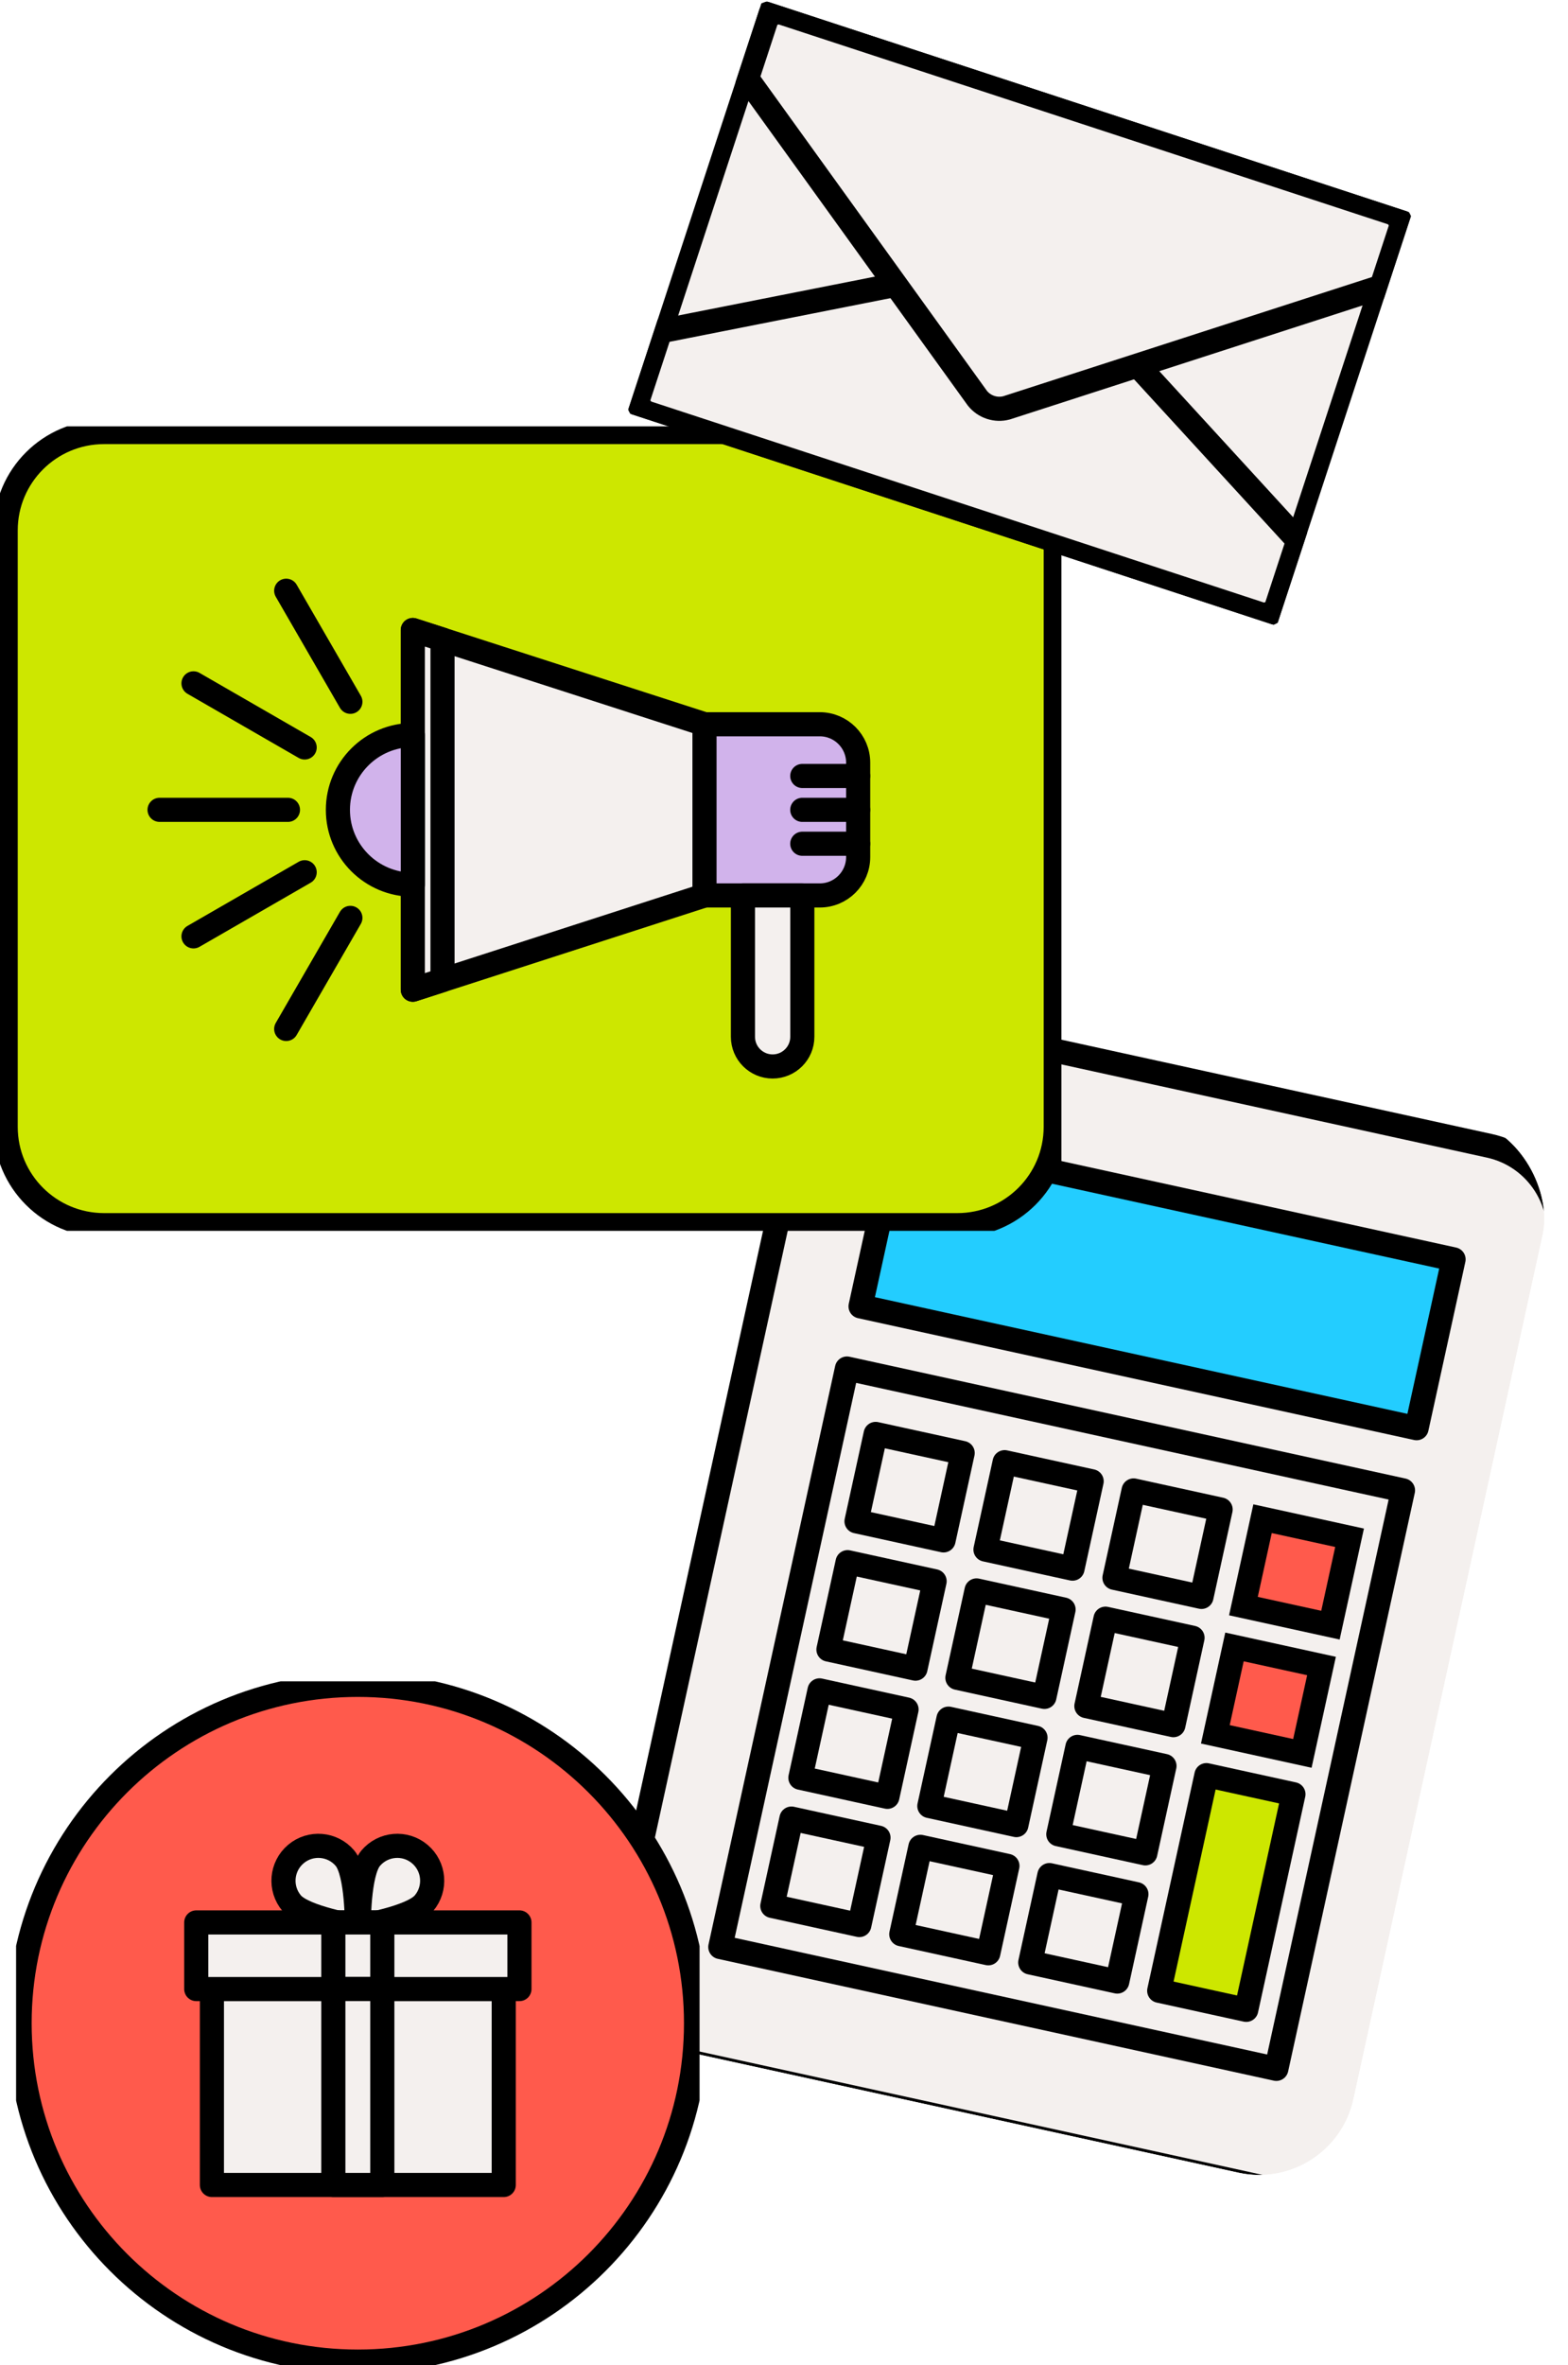 <svg width="195" height="294" viewBox="0 0 195 294" fill="none" xmlns="http://www.w3.org/2000/svg">
<g clip-path="url(#clip0_490_6280)">
<g filter="url(#filter0_d_490_6280)">
<path d="M110.99 124.252L182.777 139.974C188.712 141.273 192.468 147.16 191.164 153.117L167.545 260.963C166.24 266.92 160.367 270.698 154.432 269.398L82.645 253.676C76.71 252.376 72.954 246.489 74.258 240.532L97.877 132.687C99.182 126.73 105.055 122.952 110.99 124.252Z" fill="#F4F0EE" stroke="black" stroke-width="3" stroke-linecap="round" stroke-linejoin="round"/>
<path d="M178.308 154.084L109.158 138.94L104.561 159.93L173.711 175.074L178.308 154.084Z" fill="#23CDFF" stroke="black" stroke-width="3" stroke-linecap="round" stroke-linejoin="round"/>
<path d="M172.019 182.799L102.869 167.655L87.12 239.566L156.27 254.711L172.019 182.799Z" fill="#F4F0EE" stroke="black" stroke-width="3" stroke-linecap="round" stroke-linejoin="round"/>
<path d="M117.26 178.155L106.438 175.785L104.058 186.648L114.881 189.019L117.26 178.155Z" fill="#F4F0EE" stroke="black" stroke-width="3" stroke-linecap="round" stroke-linejoin="round"/>
<path d="M133.299 181.668L122.477 179.298L120.097 190.161L130.92 192.531L133.299 181.668Z" fill="#F4F0EE" stroke="black" stroke-width="3" stroke-linecap="round" stroke-linejoin="round"/>
<path d="M149.339 185.181L138.516 182.81L136.137 193.673L146.959 196.044L149.339 185.181Z" fill="#F4F0EE" stroke="black" stroke-width="3" stroke-linecap="round" stroke-linejoin="round"/>
<path d="M165.376 188.693L154.553 186.323L152.174 197.186L162.997 199.556L165.376 188.693Z" fill="#FF5A4C" stroke="black" stroke-width="3" stroke-miterlimit="10"/>
<path d="M113.77 194.097L102.947 191.726L100.568 202.589L111.391 204.96L113.77 194.097Z" fill="#F4F0EE" stroke="black" stroke-width="3" stroke-linecap="round" stroke-linejoin="round"/>
<path d="M129.807 197.609L118.984 195.239L116.605 206.102L127.428 208.472L129.807 197.609Z" fill="#F4F0EE" stroke="black" stroke-width="3" stroke-linecap="round" stroke-linejoin="round"/>
<path d="M145.846 201.122L135.023 198.751L132.644 209.615L143.467 211.985L145.846 201.122Z" fill="#F4F0EE" stroke="black" stroke-width="3" stroke-linecap="round" stroke-linejoin="round"/>
<path d="M161.885 204.634L151.062 202.264L148.683 213.127L159.506 215.497L161.885 204.634Z" fill="#FF5A4C" stroke="black" stroke-width="3" stroke-miterlimit="10"/>
<path d="M110.28 210.033L99.457 207.662L97.078 218.525L107.901 220.896L110.28 210.033Z" fill="#F4F0EE" stroke="black" stroke-width="3" stroke-linecap="round" stroke-linejoin="round"/>
<path d="M126.317 213.545L115.494 211.175L113.115 222.038L123.938 224.408L126.317 213.545Z" fill="#F4F0EE" stroke="black" stroke-width="3" stroke-linecap="round" stroke-linejoin="round"/>
<path d="M142.356 217.058L131.533 214.688L129.154 225.551L139.977 227.921L142.356 217.058Z" fill="#F4F0EE" stroke="black" stroke-width="3" stroke-linecap="round" stroke-linejoin="round"/>
<path d="M158.395 220.57L147.572 218.2L141.702 245.004L152.525 247.375L158.395 220.57Z" fill="#CDE700" stroke="black" stroke-width="3" stroke-linecap="round" stroke-linejoin="round"/>
<path d="M106.79 225.969L95.967 223.599L93.588 234.462L104.411 236.832L106.79 225.969Z" fill="#F4F0EE" stroke="black" stroke-width="3" stroke-linecap="round" stroke-linejoin="round"/>
<path d="M122.827 229.481L112.004 227.111L109.625 237.974L120.448 240.344L122.827 229.481Z" fill="#F4F0EE" stroke="black" stroke-width="3" stroke-linecap="round" stroke-linejoin="round"/>
<path d="M138.866 232.994L128.043 230.624L125.664 241.487L136.487 243.857L138.866 232.994Z" fill="#F4F0EE" stroke="black" stroke-width="3" stroke-linecap="round" stroke-linejoin="round"/>
</g>
</g>
<g clip-path="url(#clip1_490_6280)">
<path d="M119.054 53.705H12.944C6.185 53.705 0.705 59.177 0.705 65.927V140.073C0.705 146.823 6.185 152.295 12.944 152.295H119.054C125.814 152.295 131.293 146.823 131.293 140.073V65.927C131.293 59.177 125.814 53.705 119.054 53.705Z" fill="#CDE700" stroke="black" stroke-width="3" stroke-linecap="round" stroke-linejoin="round"/>
<path d="M51.338 123.025L87.613 111.315V90.024L51.338 78.314V123.025Z" fill="#F4F0EE" stroke="black" stroke-width="3" stroke-linecap="round" stroke-linejoin="round"/>
<path d="M87.613 90.024V111.31H101.946C104.586 111.31 106.723 109.172 106.723 106.541V94.798C106.723 92.162 104.581 90.028 101.946 90.028H87.613V90.024Z" fill="#D1B3EB" stroke="black" stroke-width="3" stroke-linecap="round" stroke-linejoin="round"/>
<path d="M55.032 79.503V121.831L51.338 123.025V78.314L55.032 79.503Z" fill="#F4F0EE" stroke="black" stroke-width="3" stroke-linecap="round" stroke-linejoin="round"/>
<path d="M51.339 91.368V109.971C46.195 109.971 42.022 105.808 42.022 100.672C42.022 95.536 46.191 91.368 51.339 91.368Z" fill="#D1B3EB" stroke="black" stroke-width="3" stroke-linecap="round" stroke-linejoin="round"/>
<path d="M96.084 132.569C98.121 132.569 99.778 130.919 99.778 128.88V111.31H92.394V128.88C92.394 130.915 94.046 132.569 96.088 132.569H96.084Z" fill="#F4F0EE" stroke="black" stroke-width="3" stroke-linecap="round" stroke-linejoin="round"/>
<path d="M106.722 96.457H99.772" stroke="black" stroke-width="3" stroke-linecap="round" stroke-linejoin="round"/>
<path d="M106.722 100.667H99.772" stroke="black" stroke-width="3" stroke-linecap="round" stroke-linejoin="round"/>
<path d="M106.722 104.882H99.772" stroke="black" stroke-width="3" stroke-linecap="round" stroke-linejoin="round"/>
<path d="M35.81 100.667H19.844" stroke="black" stroke-width="3" stroke-linecap="round" stroke-linejoin="round"/>
<path d="M37.889 92.914L24.064 84.944" stroke="black" stroke-width="3" stroke-linecap="round" stroke-linejoin="round"/>
<path d="M43.574 87.237L35.594 73.431" stroke="black" stroke-width="3" stroke-linecap="round" stroke-linejoin="round"/>
<path d="M43.574 114.097L35.594 127.907" stroke="black" stroke-width="3" stroke-linecap="round" stroke-linejoin="round"/>
<path d="M37.889 108.425L24.064 116.395" stroke="black" stroke-width="3" stroke-linecap="round" stroke-linejoin="round"/>
</g>
<g clip-path="url(#clip2_490_6280)">
<path d="M173.476 27.026L96.209 1.69C95.64 1.503 95.026 1.814 94.839 2.385L79.425 49.393C79.238 49.964 79.548 50.579 80.117 50.766L157.384 76.101C157.953 76.288 158.567 75.977 158.754 75.406L174.168 28.398C174.355 27.827 174.045 27.212 173.476 27.026Z" fill="#F4F0EE" stroke="black" stroke-width="3" stroke-linecap="round" stroke-linejoin="round"/>
<path d="M80.591 51.363L156.648 76.302C157.55 76.598 158.514 76.137 158.797 75.276L161.444 67.201L130.58 33.529C129.68 32.547 128.236 32.074 126.929 32.332L82.115 41.189L79.467 49.264C79.185 50.124 79.694 51.069 80.591 51.363Z" fill="#F4F0EE" stroke="black" stroke-width="3" stroke-linecap="round" stroke-linejoin="round"/>
<path d="M173.009 26.436L97.375 1.635C96.477 1.341 95.518 1.804 95.236 2.665L92.908 9.763L121.553 49.504C122.416 50.585 123.85 51.056 125.185 50.695L171.801 35.632L174.128 28.534C174.411 27.673 173.907 26.73 173.014 26.438L173.009 26.436Z" fill="#F4F0EE" stroke="black" stroke-width="3" stroke-linecap="round" stroke-linejoin="round"/>
</g>
<g clip-path="url(#clip3_490_6280)">
<path d="M44.498 293.561C67.729 293.561 86.561 274.729 86.561 251.499C86.561 228.268 67.729 209.436 44.498 209.436C21.268 209.436 2.436 228.268 2.436 251.499C2.436 274.729 21.268 293.561 44.498 293.561Z" fill="#FF5A4C" stroke="black" stroke-width="3" stroke-miterlimit="10"/>
<path d="M42.904 230.99C44.45 232.82 44.38 239.459 44.38 239.459C44.38 239.459 37.822 238.41 36.277 236.58C34.731 234.749 34.964 232.016 36.794 230.47C38.624 228.924 41.358 229.157 42.904 230.987V230.99Z" fill="#F4F0EE" stroke="black" stroke-width="3" stroke-linecap="round" stroke-linejoin="round"/>
<path d="M46.097 230.99C44.552 232.82 44.622 239.459 44.622 239.459C44.622 239.459 51.179 238.41 52.724 236.58C54.27 234.749 54.038 232.016 52.207 230.47C50.377 228.924 47.643 229.157 46.097 230.987V230.99Z" fill="#F4F0EE" stroke="black" stroke-width="3" stroke-linecap="round" stroke-linejoin="round"/>
<path d="M62.646 247.248H26.354V271.606H62.646V247.248Z" fill="#F4F0EE" stroke="black" stroke-width="3" stroke-linecap="round" stroke-linejoin="round"/>
<path d="M64.598 238.968H24.406V247.251H64.598V238.968Z" fill="#F4F0EE" stroke="black" stroke-width="3" stroke-linecap="round" stroke-linejoin="round"/>
<path d="M47.545 238.968H41.455V247.251H47.545V238.968Z" fill="#F4F0EE" stroke="black" stroke-width="3" stroke-linecap="round" stroke-linejoin="round"/>
<path d="M47.545 247.248H41.455V271.606H47.545V247.248Z" fill="#F4F0EE" stroke="black" stroke-width="3" stroke-linecap="round" stroke-linejoin="round"/>
</g>
<defs>
<filter id="filter0_d_490_6280" x="72.5" y="122.495" width="122.882" height="151.119" filterUnits="userSpaceOnUse" color-interpolation-filters="sRGB">
<feFlood flood-opacity="0" result="BackgroundImageFix"/>
<feColorMatrix in="SourceAlpha" type="matrix" values="0 0 0 0 0 0 0 0 0 0 0 0 0 0 0 0 0 0 127 0" result="hardAlpha"/>
<feOffset dx="2.46" dy="2.46"/>
<feColorMatrix type="matrix" values="0 0 0 0 0.867 0 0 0 0 0.867 0 0 0 0 0.867 0 0 0 1 0"/>
<feBlend mode="normal" in2="BackgroundImageFix" result="effect1_dropShadow_490_6280"/>
<feBlend mode="normal" in="SourceGraphic" in2="effect1_dropShadow_490_6280" result="shape"/>
</filter>
<clipPath id="clip0_490_6280">
<rect x="99.668" y="121" width="97" height="134" rx="12" transform="rotate(12.353 99.668 121)" fill="white"/>
</clipPath>
<clipPath id="clip1_490_6280">
<rect width="132" height="100" fill="white" transform="translate(0 53)"/>
</clipPath>
<clipPath id="clip2_490_6280">
<rect width="85" height="54" fill="white" transform="translate(94.824) rotate(18.154)"/>
</clipPath>
<clipPath id="clip3_490_6280">
<rect width="85" height="85" fill="white" transform="translate(2 209)"/>
</clipPath>
</defs>
</svg>
